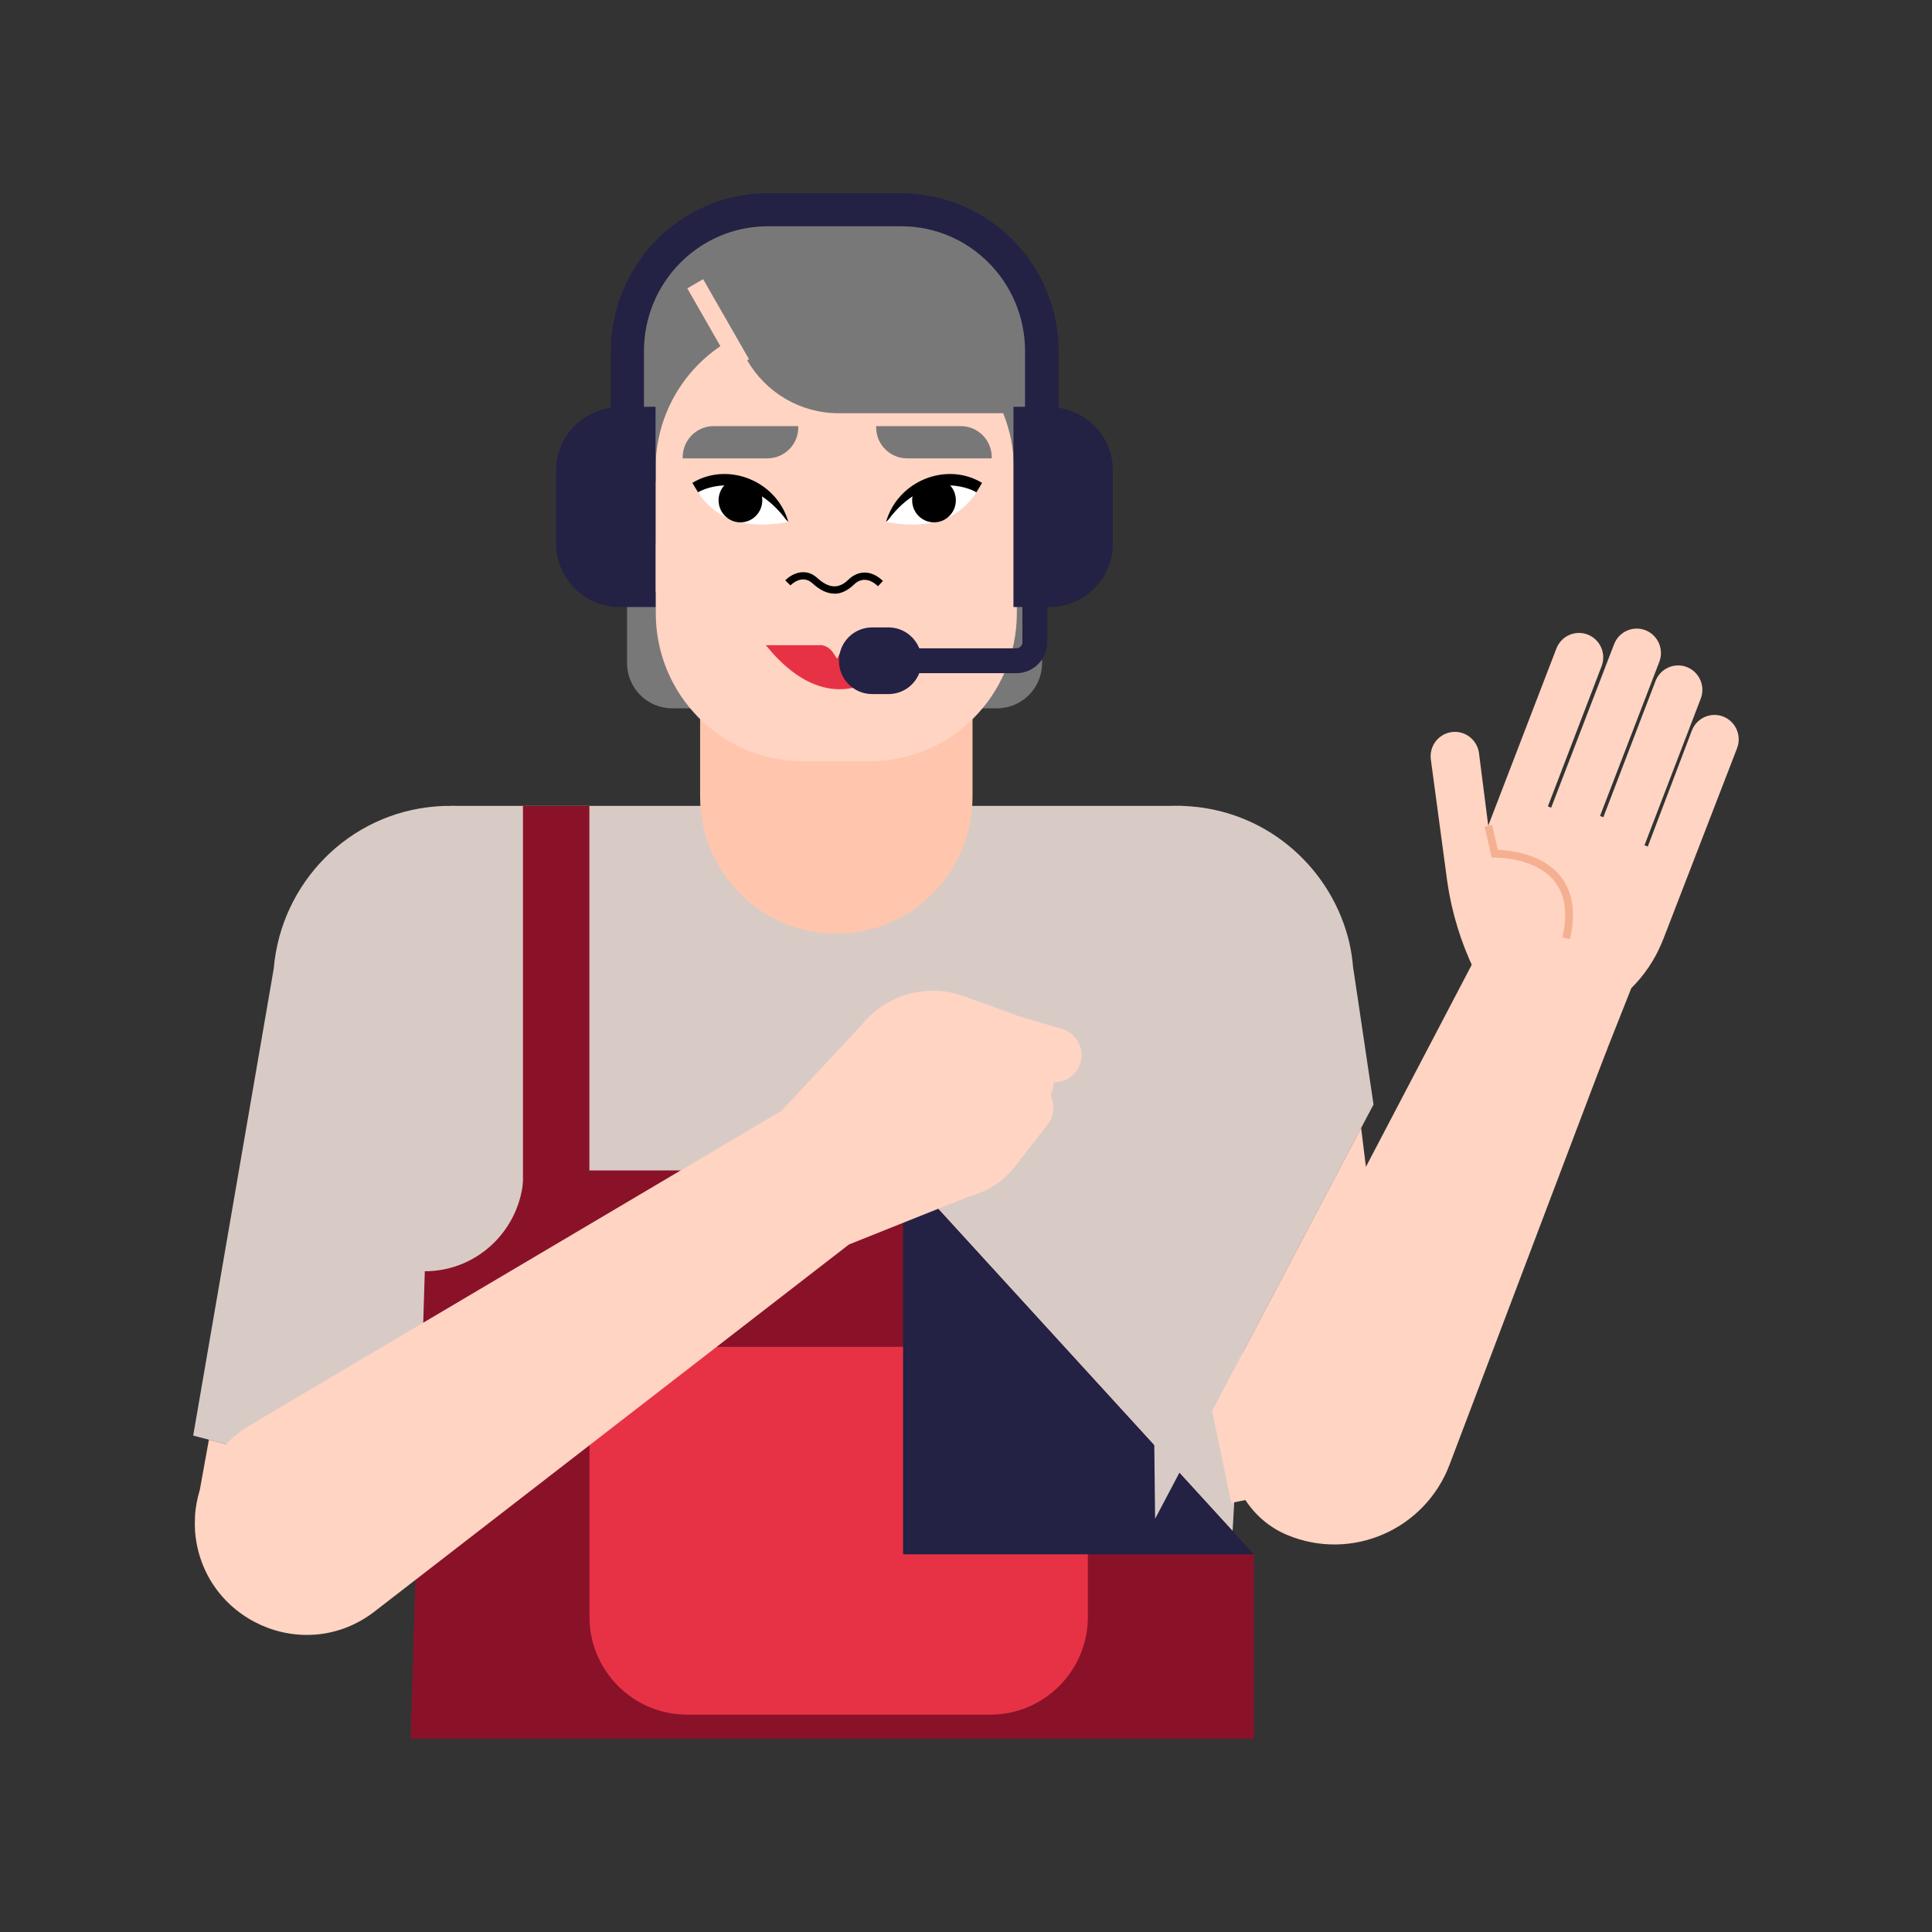 <svg width="144" height="144" viewBox="0 0 144 144" fill="none" xmlns="http://www.w3.org/2000/svg">
<rect x="0" y="0" width="144" height="144" fill="#333333" stroke="none"/>
<g clip-path="url(#clip0_4073_6575)">
<path d="M123.957 70.038L129.465 55.782C129.834 54.846 129.384 53.793 128.457 53.415C127.53 53.046 126.477 53.496 126.108 54.432L122.814 63.099L122.571 63L126.756 52.092C127.125 51.156 126.675 50.103 125.748 49.725C124.821 49.356 123.768 49.806 123.399 50.742L119.502 60.912L119.259 60.813L123.669 49.347C124.038 48.411 123.588 47.358 122.661 46.98C121.734 46.611 120.681 47.061 120.312 47.997L115.614 60.201L115.371 60.102L119.367 49.671C119.736 48.735 119.286 47.682 118.359 47.304C117.432 46.935 116.379 47.385 116.01 48.321L110.925 61.542L110.232 56.106C110.088 55.116 109.17 54.423 108.18 54.567C107.19 54.711 106.506 55.638 106.65 56.628L107.874 65.736C108.207 68.031 108.891 70.254 109.899 72.342L106.146 81.819L116.676 86.049L121.59 73.647C122.544 72.702 123.309 71.577 123.831 70.335L123.957 70.029V70.038Z" fill="#FFD4C2"/>
<path d="M110.925 61.551L111.402 63.63C111.402 63.63 118.224 63.459 116.73 69.921" fill="#FFD4C2"/>
<path d="M117.009 69.993L116.451 69.867C116.865 68.085 116.658 66.663 115.839 65.655C114.381 63.873 111.447 63.918 111.42 63.918H111.186L110.655 61.614L111.213 61.488L111.645 63.342C112.419 63.369 114.894 63.576 116.289 65.286C117.225 66.438 117.477 68.022 117.018 69.993H117.009Z" fill="#F5B091"/>
<path d="M31.401 81.963H93.717L90.981 129.609H32.391L31.401 81.963Z" fill="#D8CBC5"/>
<path d="M34.812 115.767L33.606 60.066H88.173L87.39 115.767H34.812Z" fill="#D8CBC5"/>
<path d="M46.674 72.342C46.125 65.034 39.798 59.553 32.535 60.102C25.992 60.597 20.943 65.817 20.403 72.189L14.4 107.001L15.57 107.307L23.697 109.422L35.622 112.527L41.076 87.048C43.632 83.106 47.016 76.941 46.674 72.342Z" fill="#D8CBC5"/>
<path d="M43.929 60.066H38.979V94.671H43.929V60.066Z" fill="#891229"/>
<path d="M67.311 87.237H39.024C39.078 91.368 35.766 94.752 31.662 94.752L30.6 129.609H93.456V115.848L67.311 87.237Z" fill="#891229"/>
<path d="M43.938 100.386H71.469C76.77 100.386 81.081 104.688 81.081 109.998V120.519C81.081 124.542 77.814 127.8 73.8 127.8H51.219C47.196 127.8 43.938 124.533 43.938 120.519V100.386Z" fill="#E73245"/>
<path d="M67.311 87.237V115.848H93.456L67.311 87.237Z" fill="#232144"/>
<path d="M110.529 70.317L101.808 86.967L101.448 84.06L90.342 105.138L91.773 112.014L92.826 111.807C93.555 112.923 94.608 113.85 95.94 114.408C100.728 116.406 106.2 114.03 108.045 109.161L119.799 78.138L110.529 70.317Z" fill="#FFD4C2"/>
<path d="M100.863 72.225C100.809 71.577 100.728 70.947 100.584 70.326V70.308C99.306 64.818 94.617 60.552 88.74 60.102C81.477 59.553 75.15 65.034 74.601 72.342C74.052 79.65 82.917 90.918 82.917 90.918C82.917 90.918 84.087 90.297 85.833 89.244L86.094 113.202L90.351 105.138L101.457 84.06L102.375 82.323L100.872 72.216L100.863 72.225Z" fill="#D8CBC5"/>
<path d="M46.746 28.332H77.67V49.428C77.67 51.282 76.167 52.794 74.304 52.794H50.103C48.249 52.794 46.737 51.291 46.737 49.428V28.332H46.746Z" fill="#797878"/>
<path d="M76.275 44.163C78.546 44.163 80.388 42.309 80.388 40.023C80.388 37.736 78.546 35.883 76.275 35.883C74.003 35.883 72.162 37.736 72.162 40.023C72.162 42.309 74.003 44.163 76.275 44.163Z" fill="#FFD4C2"/>
<path d="M48.384 44.145C50.656 44.145 52.497 42.291 52.497 40.005C52.497 37.718 50.656 35.865 48.384 35.865C46.112 35.865 44.271 37.718 44.271 40.005C44.271 42.291 46.112 44.145 48.384 44.145Z" fill="#FFD4C2"/>
<path d="M52.182 59.373V46.116L72.486 45.522V59.373C72.486 65.016 67.941 69.588 62.334 69.588C56.727 69.588 52.182 65.016 52.182 59.373Z" fill="#FFC6AD"/>
<path d="M64.836 15.003C70.884 15.003 75.789 19.944 75.789 26.028V45.711C75.789 51.804 70.884 56.736 64.836 56.736H59.832C53.784 56.736 48.879 51.795 48.879 45.711V26.028C48.879 19.935 53.784 15.003 59.832 15.003" fill="#FFD4C2"/>
<path d="M62.19 44.244C61.659 44.244 61.119 43.992 60.561 43.479C59.796 42.777 59.004 43.542 58.914 43.632L58.527 43.254C58.95 42.822 59.994 42.228 60.921 43.083C62.028 44.1 62.757 43.668 63.261 43.182C63.837 42.624 64.818 42.354 65.808 43.299L65.439 43.695C64.593 42.894 63.945 43.272 63.639 43.578C63.171 44.028 62.685 44.253 62.19 44.253V44.244Z" fill="black"/>
<path d="M61.101 48.087H57.051C57.078 47.934 59.274 51.363 62.577 51.372C64.674 51.372 65.718 50.139 67.626 48.096H63.612C63.18 48.096 62.775 48.357 62.55 48.78L62.388 49.095L62.091 48.645C61.857 48.294 61.488 48.078 61.101 48.078V48.087Z" fill="#E73245"/>
<path d="M58.761 38.898C58.761 38.898 57.78 36.783 55.89 36.117C54 35.451 51.93 36.504 51.93 36.504C51.93 36.504 52.713 38.097 54.594 38.763C56.484 39.42 58.752 38.898 58.752 38.898H58.761Z" fill="white"/>
<path d="M55.188 38.934C56.087 38.934 56.817 38.197 56.817 37.287C56.817 36.377 56.087 35.64 55.188 35.64C54.288 35.64 53.559 36.377 53.559 37.287C53.559 38.197 54.288 38.934 55.188 38.934Z" fill="black"/>
<path d="M58.761 38.898C57.87 35.802 54.225 34.398 51.606 35.991C51.768 36.252 51.867 36.441 52.029 36.693C52.605 36.342 55.611 35.118 58.338 38.412C58.5 38.61 58.527 38.7 58.761 38.898Z" fill="black"/>
<path d="M57.195 34.164H50.886V34.065C50.886 32.796 51.921 31.761 53.19 31.761H59.499V31.86C59.499 33.129 58.464 34.164 57.195 34.164Z" fill="#797878"/>
<path d="M66.042 38.898C66.042 38.898 67.023 36.783 68.913 36.117C70.803 35.46 72.873 36.504 72.873 36.504C72.873 36.504 72.09 38.097 70.209 38.763C68.319 39.42 66.051 38.898 66.051 38.898H66.042Z" fill="white"/>
<path d="M69.615 38.934C70.514 38.934 71.244 38.197 71.244 37.287C71.244 36.377 70.514 35.64 69.615 35.64C68.715 35.64 67.986 36.377 67.986 37.287C67.986 38.197 68.715 38.934 69.615 38.934Z" fill="black"/>
<path d="M66.042 38.898C66.933 35.802 70.578 34.398 73.197 35.991C73.035 36.252 72.936 36.441 72.774 36.693C72.198 36.342 69.192 35.118 66.465 38.412C66.303 38.61 66.276 38.7 66.042 38.898Z" fill="black"/>
<path d="M65.304 31.761H71.613C72.882 31.761 73.917 32.796 73.917 34.065V34.164H67.608C66.339 34.164 65.304 33.129 65.304 31.86V31.761Z" fill="#797878"/>
<path d="M79.272 76.725L75.753 75.69L75.78 75.672L71.838 74.25C69.057 73.242 65.952 74.151 64.134 76.491L58.248 82.791L18.63 106.227C17.964 106.623 17.37 107.1 16.857 107.64L15.57 107.307L14.895 111.033C14.706 111.672 14.571 112.329 14.535 112.995V113.031C14.517 113.382 14.517 113.742 14.535 114.102C15.039 120.744 22.671 124.173 27.927 120.105L63.279 92.754L72.288 89.154C73.62 88.812 74.808 88.029 75.663 86.931L78.084 83.817C78.597 83.16 78.651 82.296 78.291 81.603C78.354 81.477 78.408 81.351 78.453 81.207C78.507 81.027 78.525 80.847 78.525 80.667C79.38 80.694 80.199 80.172 80.496 79.317C80.865 78.255 80.316 77.094 79.254 76.716L79.272 76.725Z" fill="#FFD4C2"/>
<path d="M65.871 14.985H58.545C52.029 14.985 46.746 21.519 46.746 28.08V40.545H48.861V34.929C48.861 31.113 50.787 27.765 53.694 25.803L51.228 21.492L52.407 20.808L55.827 26.775L55.692 26.856C57.096 29.277 59.67 30.798 62.487 30.798H74.772C75.285 32.076 75.573 33.462 75.573 34.929V40.545H77.688V28.08C77.688 21.519 72.405 14.985 65.889 14.985H65.871Z" fill="#797878"/>
<path d="M78.903 30.402V26.181C78.903 19.782 73.8 14.571 67.473 14.418V14.4H57.24C50.787 14.4 45.531 19.683 45.531 26.172V30.393C43.236 30.717 41.454 32.67 41.454 35.055V40.518C41.454 43.128 43.569 45.243 46.179 45.243H48.861V30.321H47.997V26.163C47.997 21.033 52.137 16.866 57.222 16.866H67.185C72.27 16.866 76.401 21.042 76.401 26.163V30.321H75.537V45.243H76.203V47.862C76.203 48.114 76.005 48.321 75.753 48.321H68.517C68.148 47.412 67.266 46.764 66.222 46.764H65.007C63.639 46.764 62.532 47.871 62.532 49.239V49.257C62.532 50.625 63.639 51.732 65.007 51.732H66.222C67.266 51.732 68.157 51.084 68.517 50.175H75.753C77.022 50.175 78.057 49.14 78.057 47.862V45.243H78.219C80.829 45.243 82.944 43.128 82.944 40.518V35.055C82.944 32.67 81.171 30.717 78.867 30.393L78.903 30.402Z" fill="#232144"/>
</g>
<defs>
<clipPath id="clip0_4073_6575">
<rect width="115.2" height="115.2" fill="white" transform="translate(14.4 14.4)"/>
</clipPath>
</defs>
</svg>
